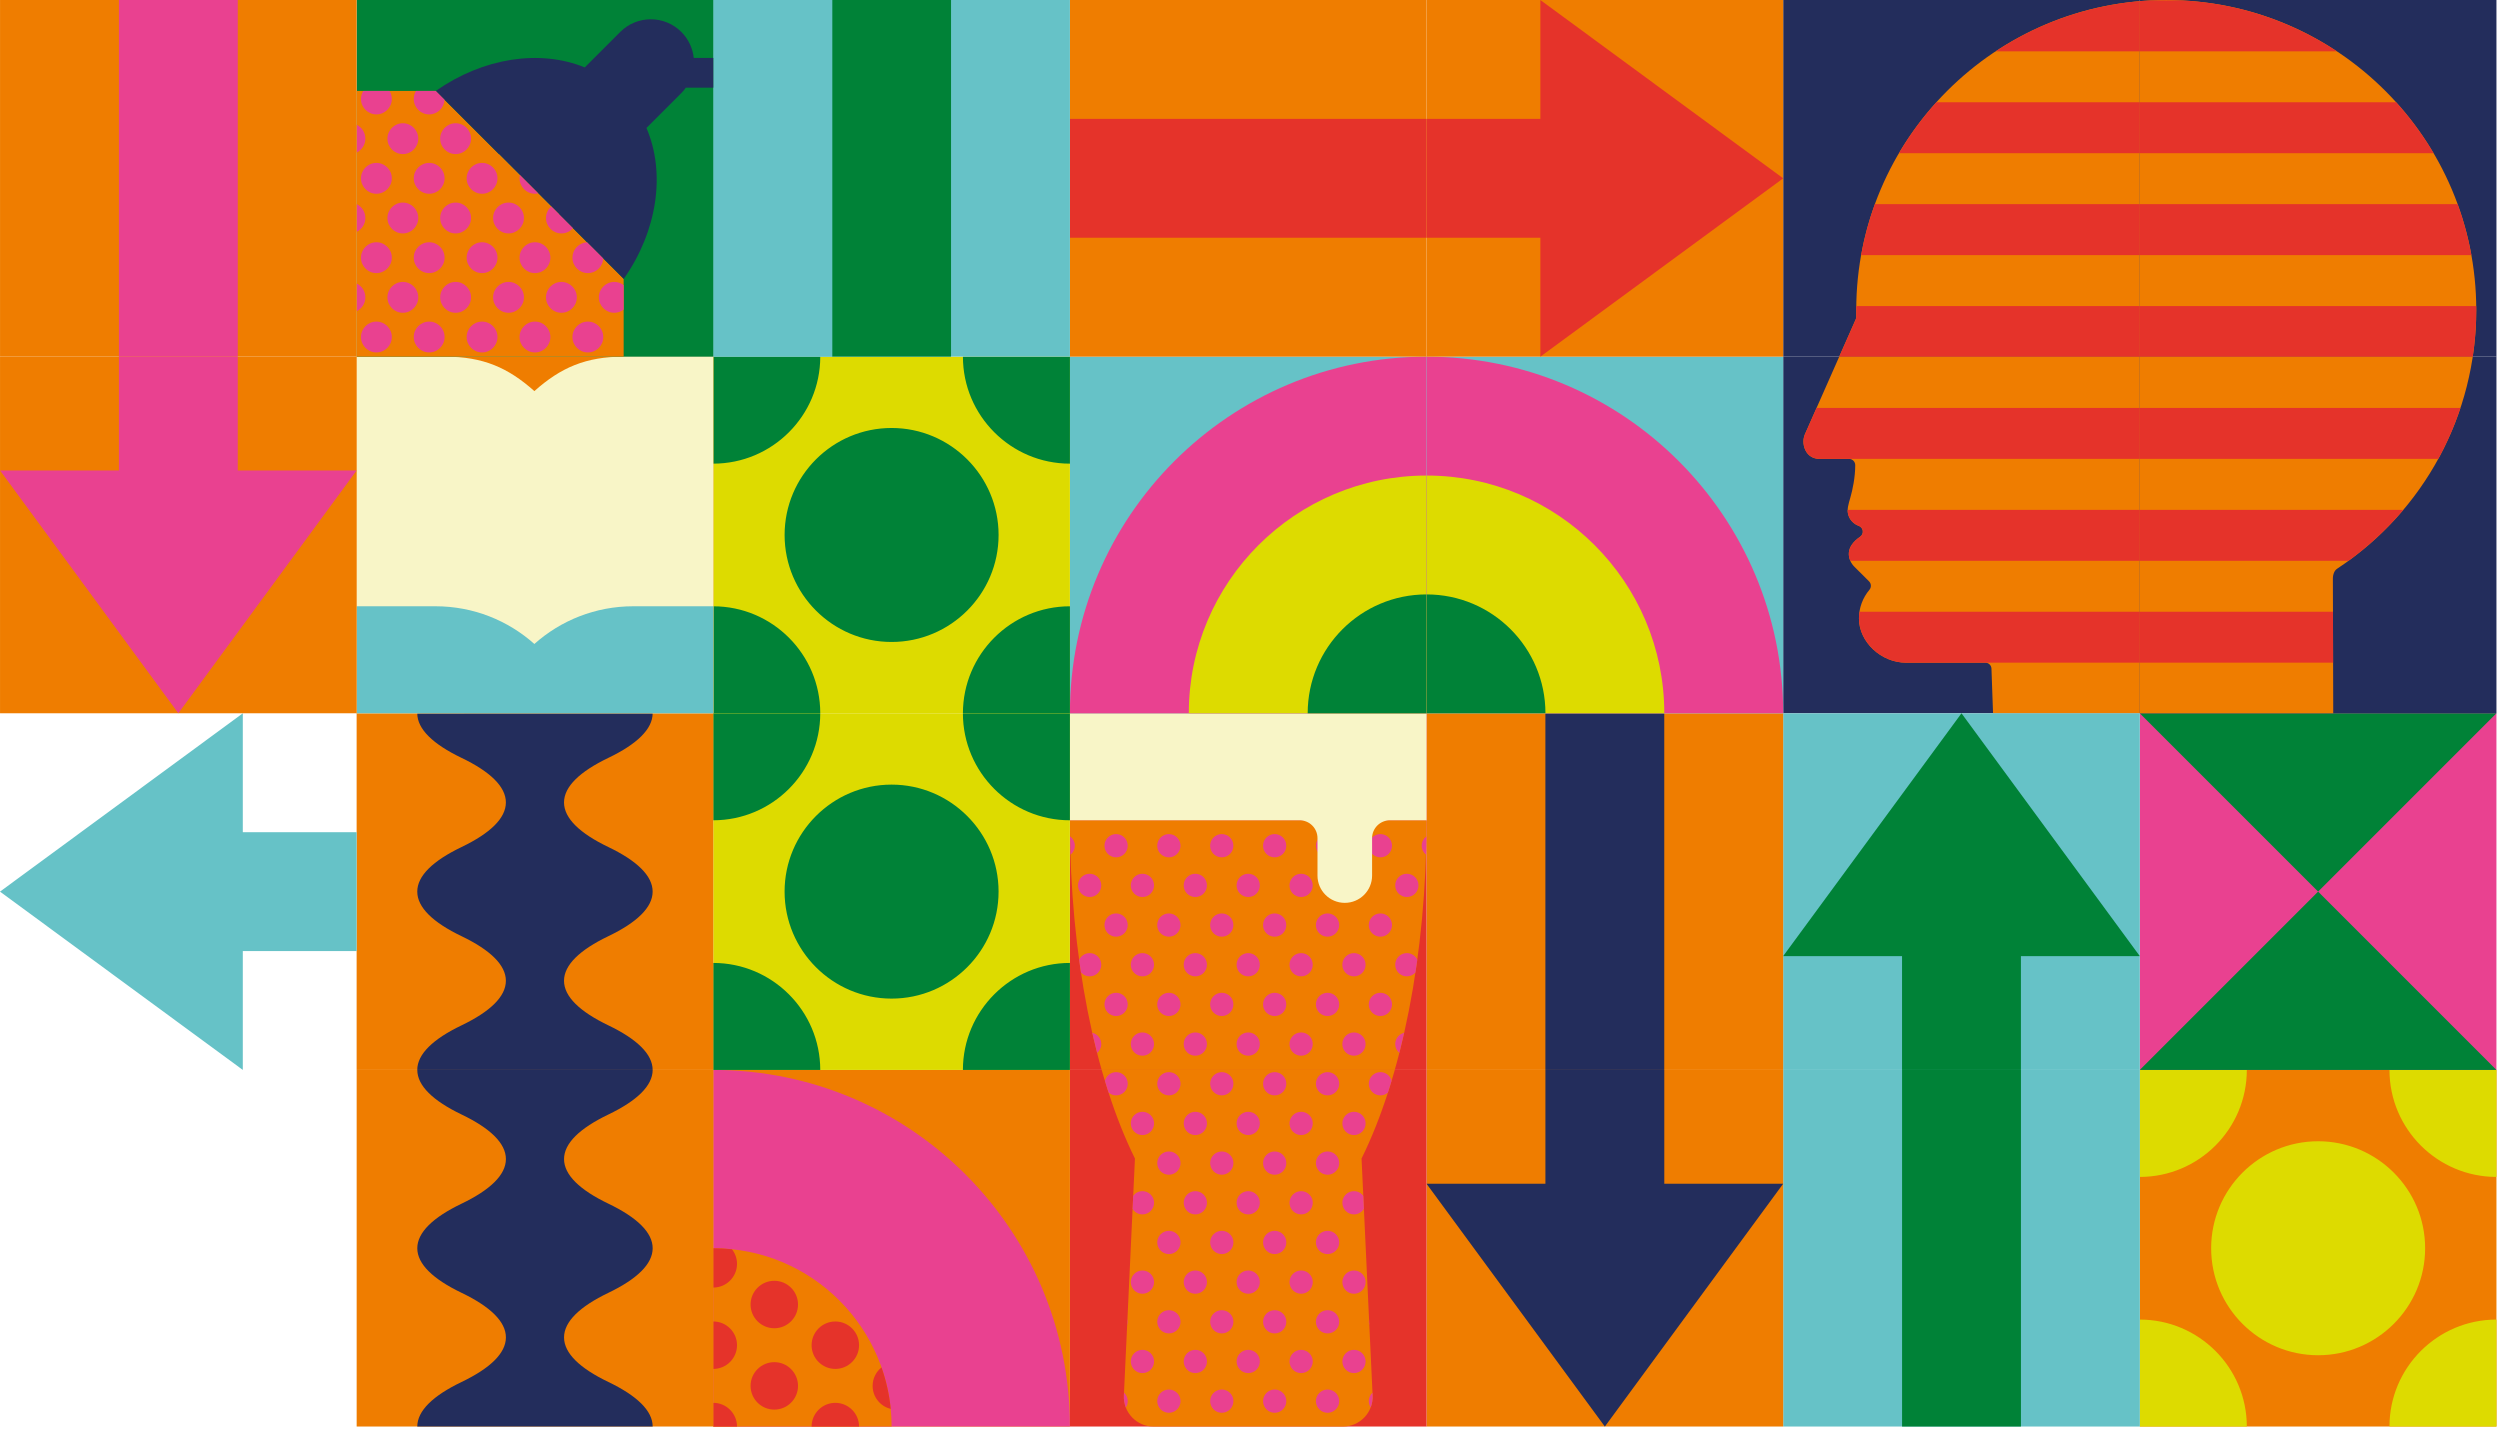 <svg width="701" height="401" viewBox="0 0 701 401" fill="none" xmlns="http://www.w3.org/2000/svg">
<g clip-path="url(#clip0)">
<path d="M700.008 400.008H600.008V300.008H700.008V400.008Z" fill="#EF7D00"/>
<path d="M600.008 330.009C616.55 330.008 630.008 316.55 630.008 300.009L630.007 300.008H600.008V330.009ZM600.008 370.008V400.008H630.007C630.007 383.466 616.55 370.009 600.008 370.008ZM700.008 370.008H700.007C683.465 370.008 670.007 383.466 670.007 400.008H700.008V370.008ZM650.007 320.008C633.465 320.008 620.007 333.466 620.007 350.008C620.007 366.551 633.465 380.009 650.007 380.009C666.549 380.009 680.007 366.551 680.007 350.008C680.007 333.466 666.549 320.008 650.007 320.008ZM670.007 300.008H700.008V330.009H700.007C683.465 330.009 670.007 316.551 670.007 300.009V300.008Z" fill="#DDDB00"/>
</g>
<g clip-path="url(#clip1)">
<path d="M600 200.008H700V300.007H600V200.008Z" fill="#E94190"/>
<path d="M699.999 300.008L650 250.008L600.001 300.008H699.999Z" fill="#008237"/>
<path d="M699.999 200.008L650 250.007L600 200.008H699.999Z" fill="#008237"/>
</g>
<g clip-path="url(#clip2)">
<path d="M500.004 200.015H700.018V0.012H500.004V200.015Z" fill="#232D5C"/>
<path d="M506.067 121.837L520.349 89.543C520.442 89.324 520.49 89.094 520.49 88.857V86.934C520.49 39.005 559.485 0.01 607.418 0.01C655.351 0.01 694.346 39.005 694.346 86.934C694.346 116.194 679.757 143.315 655.321 159.479C654.625 159.932 654.137 160.945 654.137 162.273L654.241 200.008H558.848L558.407 187.488C558.374 186.55 557.613 185.815 556.674 185.815L534.463 185.818C527.424 185.807 521.25 179.998 521.25 173.385C521.25 170.46 522.295 167.616 524.191 165.372C524.77 164.688 524.725 163.657 524.092 163.025L519.995 158.936C519.142 158.117 518.279 156.647 518.419 154.976C518.555 153.358 519.647 151.812 521.579 150.507C522.128 150.135 522.42 149.47 522.321 148.813C522.222 148.157 521.748 147.606 521.006 147.376C519.942 146.972 518.562 145.858 518.176 144.046C517.897 142.746 518.296 141.382 518.846 139.494C519.454 137.412 520.209 133.84 520.209 130.426C520.209 129.471 519.431 128.676 518.476 128.676C514.771 128.676 510.253 128.674 510.261 128.674C508.23 128.674 507.125 127.654 506.555 126.798C505.613 125.377 505.415 123.389 506.067 121.837Z" fill="#EF7D00"/>
<path d="M525.712 57.248C524.038 61.843 522.738 66.617 521.855 71.534H692.98C692.098 66.617 690.799 61.843 689.124 57.248H525.712ZM603.396 0.106C587.264 0.845 572.266 6.002 559.583 14.392H655.253C642.57 6.002 627.572 0.845 611.439 0.106H603.396ZM509.36 114.39L506.068 121.837C505.414 123.389 505.613 125.377 506.555 126.797C507.126 127.654 508.23 128.674 510.26 128.674C510.253 128.674 514.223 128.675 517.773 128.675H518.476H683.687C686.181 124.118 688.263 119.338 689.907 114.39H509.36ZM542.958 28.677C538.995 33.058 535.475 37.844 532.46 42.963H682.376C679.362 37.844 675.841 33.058 671.878 28.677H542.958ZM654.163 171.532H521.4C521.307 172.143 521.249 172.761 521.249 173.384C521.249 179.996 527.421 185.804 534.458 185.817H536.172L556.673 185.814C556.685 185.814 556.697 185.817 556.707 185.817H654.203L654.163 171.532ZM520.489 86.933V88.857C520.489 89.094 520.442 89.324 520.349 89.543L515.678 100.104H693.346C694.004 95.784 694.347 91.384 694.347 86.933C694.347 86.561 694.337 86.191 694.333 85.819H520.504C520.499 86.191 520.489 86.561 520.489 86.933ZM673.892 142.961C669.414 148.267 664.267 153.069 658.522 157.246H518.823C518.527 156.574 518.35 155.799 518.419 154.975C518.555 153.358 519.648 151.812 521.578 150.507C522.128 150.135 522.42 149.469 522.321 148.813C522.223 148.157 521.749 147.606 521.006 147.375C519.943 146.972 518.563 145.857 518.176 144.045C518.1 143.692 518.077 143.333 518.092 142.961H673.892Z" fill="#E5332A"/>
</g>
<g clip-path="url(#clip3)">
<path d="M500.004 200.012H700.018V0.009H500.004V200.012Z" fill="#232D5C"/>
<path d="M506.067 121.834L520.349 89.539C520.442 89.321 520.49 89.091 520.49 88.854V86.931C520.49 39.001 559.485 0.007 607.418 0.007C655.351 0.007 694.346 39.001 694.346 86.931C694.346 116.191 679.757 143.311 655.321 159.476C654.625 159.929 654.137 160.942 654.137 162.27L654.241 200.005H558.848L558.407 187.485C558.374 186.547 557.613 185.811 556.674 185.811L534.463 185.815C527.424 185.804 521.25 179.994 521.25 173.382C521.25 170.457 522.295 167.612 524.191 165.369C524.77 164.684 524.725 163.654 524.092 163.022L519.995 158.933C519.142 158.114 518.279 156.644 518.419 154.973C518.555 153.355 519.647 151.809 521.579 150.504C522.128 150.132 522.42 149.467 522.321 148.81C522.222 148.154 521.748 147.603 521.006 147.373C519.942 146.969 518.562 145.855 518.176 144.043C517.897 142.743 518.296 141.379 518.846 139.491C519.454 137.409 520.209 133.837 520.209 130.423C520.209 129.468 519.431 128.673 518.476 128.673C514.771 128.673 510.253 128.671 510.261 128.671C508.23 128.671 507.125 127.651 506.555 126.795C505.613 125.374 505.415 123.386 506.067 121.834Z" fill="#EF7D00"/>
<path d="M525.712 57.245C524.038 61.84 522.738 66.614 521.855 71.53H692.98C692.098 66.614 690.799 61.84 689.124 57.245H525.712ZM603.396 0.103C587.264 0.842 572.266 5.999 559.583 14.389H655.253C642.57 5.999 627.572 0.842 611.439 0.103H603.396ZM509.36 114.387L506.068 121.834C505.414 123.385 505.613 125.374 506.555 126.794C507.126 127.651 508.23 128.671 510.26 128.671C510.253 128.671 514.223 128.672 517.773 128.672H518.476H683.687C686.181 124.115 688.263 119.335 689.907 114.387H509.36ZM542.958 28.674C538.995 33.055 535.475 37.841 532.46 42.959H682.376C679.362 37.841 675.841 33.055 671.878 28.674H542.958ZM654.163 171.529H521.4C521.307 172.14 521.249 172.758 521.249 173.381C521.249 179.992 527.421 185.8 534.458 185.814H536.172L556.673 185.811C556.685 185.811 556.697 185.814 556.707 185.814H654.203L654.163 171.529ZM520.489 86.93V88.854C520.489 89.09 520.442 89.321 520.349 89.54L515.678 100.101H693.346C694.004 95.781 694.347 91.381 694.347 86.93C694.347 86.558 694.337 86.188 694.333 85.816H520.504C520.499 86.188 520.489 86.558 520.489 86.93ZM673.892 142.958C669.414 148.264 664.267 153.066 658.522 157.243H518.823C518.527 156.571 518.35 155.796 518.419 154.972C518.555 153.355 519.648 151.809 521.578 150.503C522.128 150.132 522.42 149.466 522.321 148.81C522.223 148.154 521.749 147.603 521.006 147.372C519.943 146.969 518.563 145.854 518.176 144.042C518.1 143.689 518.077 143.33 518.092 142.958H673.892Z" fill="#E5332A"/>
</g>
<g clip-path="url(#clip4)">
<path d="M500.004 200.015H700.018V0.012H500.004V200.015Z" fill="#232D5C"/>
<path d="M506.067 121.837L520.349 89.543C520.442 89.324 520.49 89.094 520.49 88.857V86.934C520.49 39.005 559.485 0.01 607.418 0.01C655.351 0.01 694.346 39.005 694.346 86.934C694.346 116.194 679.757 143.315 655.321 159.479C654.625 159.932 654.137 160.945 654.137 162.273L654.241 200.008H558.848L558.407 187.488C558.374 186.55 557.613 185.815 556.674 185.815L534.463 185.818C527.424 185.807 521.25 179.998 521.25 173.385C521.25 170.46 522.295 167.616 524.191 165.372C524.77 164.688 524.725 163.657 524.092 163.025L519.995 158.936C519.142 158.117 518.279 156.647 518.419 154.976C518.555 153.358 519.647 151.812 521.579 150.507C522.128 150.135 522.42 149.47 522.321 148.813C522.222 148.157 521.748 147.606 521.006 147.376C519.942 146.972 518.562 145.858 518.176 144.046C517.897 142.746 518.296 141.382 518.846 139.494C519.454 137.412 520.209 133.84 520.209 130.426C520.209 129.471 519.431 128.676 518.476 128.676C514.771 128.676 510.253 128.674 510.261 128.674C508.23 128.674 507.125 127.654 506.555 126.798C505.613 125.377 505.415 123.389 506.067 121.837Z" fill="#EF7D00"/>
<path d="M525.712 57.248C524.038 61.843 522.738 66.617 521.855 71.534H692.98C692.098 66.617 690.799 61.843 689.124 57.248H525.712ZM603.396 0.106C587.264 0.845 572.266 6.002 559.583 14.392H655.253C642.57 6.002 627.572 0.845 611.439 0.106H603.396ZM509.36 114.39L506.068 121.837C505.414 123.389 505.613 125.377 506.555 126.797C507.126 127.654 508.23 128.674 510.26 128.674C510.253 128.674 514.223 128.675 517.773 128.675H518.476H683.687C686.181 124.118 688.263 119.338 689.907 114.39H509.36ZM542.958 28.677C538.995 33.058 535.475 37.844 532.46 42.963H682.376C679.362 37.844 675.841 33.058 671.878 28.677H542.958ZM654.163 171.532H521.4C521.307 172.143 521.249 172.761 521.249 173.384C521.249 179.996 527.421 185.804 534.458 185.817H536.172L556.673 185.814C556.685 185.814 556.697 185.817 556.707 185.817H654.203L654.163 171.532ZM520.489 86.933V88.857C520.489 89.094 520.442 89.324 520.349 89.543L515.678 100.104H693.346C694.004 95.784 694.347 91.384 694.347 86.933C694.347 86.561 694.337 86.191 694.333 85.819H520.504C520.499 86.191 520.489 86.561 520.489 86.933ZM673.892 142.961C669.414 148.267 664.267 153.069 658.522 157.246H518.823C518.527 156.574 518.35 155.799 518.419 154.975C518.555 153.358 519.648 151.812 521.578 150.507C522.128 150.135 522.42 149.469 522.321 148.813C522.223 148.157 521.749 147.606 521.006 147.375C519.943 146.972 518.563 145.857 518.176 144.045C518.1 143.692 518.077 143.333 518.092 142.961H673.892Z" fill="#E5332A"/>
</g>
<g clip-path="url(#clip5)">
<path d="M500.004 200.012H700.018V0.009H500.004V200.012Z" fill="#232D5C"/>
<path d="M506.067 121.834L520.349 89.539C520.442 89.321 520.49 89.091 520.49 88.854V86.931C520.49 39.001 559.485 0.007 607.418 0.007C655.351 0.007 694.346 39.001 694.346 86.931C694.346 116.191 679.757 143.311 655.321 159.476C654.625 159.929 654.137 160.942 654.137 162.27L654.241 200.005H558.848L558.407 187.485C558.374 186.547 557.613 185.811 556.674 185.811L534.463 185.815C527.424 185.804 521.25 179.994 521.25 173.382C521.25 170.457 522.295 167.612 524.191 165.369C524.77 164.684 524.725 163.654 524.092 163.022L519.995 158.933C519.142 158.114 518.279 156.644 518.419 154.973C518.555 153.355 519.647 151.809 521.579 150.504C522.128 150.132 522.42 149.467 522.321 148.81C522.222 148.154 521.748 147.603 521.006 147.373C519.942 146.969 518.562 145.855 518.176 144.043C517.897 142.743 518.296 141.379 518.846 139.491C519.454 137.409 520.209 133.837 520.209 130.423C520.209 129.468 519.431 128.673 518.476 128.673C514.771 128.673 510.253 128.671 510.261 128.671C508.23 128.671 507.125 127.651 506.555 126.795C505.613 125.374 505.415 123.386 506.067 121.834Z" fill="#EF7D00"/>
<path d="M525.712 57.245C524.038 61.84 522.738 66.614 521.855 71.53H692.98C692.098 66.614 690.799 61.84 689.124 57.245H525.712ZM603.396 0.103C587.264 0.842 572.266 5.999 559.583 14.389H655.253C642.57 5.999 627.572 0.842 611.439 0.103H603.396ZM509.36 114.387L506.068 121.834C505.414 123.385 505.613 125.374 506.555 126.794C507.126 127.651 508.23 128.671 510.26 128.671C510.253 128.671 514.223 128.672 517.773 128.672H518.476H683.687C686.181 124.115 688.263 119.335 689.907 114.387H509.36ZM542.958 28.674C538.995 33.055 535.475 37.841 532.46 42.959H682.376C679.362 37.841 675.841 33.055 671.878 28.674H542.958ZM654.163 171.529H521.4C521.307 172.14 521.249 172.758 521.249 173.381C521.249 179.992 527.421 185.8 534.458 185.814H536.172L556.673 185.811C556.685 185.811 556.697 185.814 556.707 185.814H654.203L654.163 171.529ZM520.489 86.93V88.854C520.489 89.09 520.442 89.321 520.349 89.54L515.678 100.101H693.346C694.004 95.781 694.347 91.381 694.347 86.93C694.347 86.558 694.337 86.188 694.333 85.816H520.504C520.499 86.188 520.489 86.558 520.489 86.93ZM673.892 142.958C669.414 148.264 664.267 153.066 658.522 157.243H518.823C518.527 156.571 518.35 155.796 518.419 154.972C518.555 153.355 519.648 151.809 521.578 150.503C522.128 150.132 522.42 149.466 522.321 148.81C522.223 148.154 521.749 147.603 521.006 147.372C519.943 146.969 518.563 145.854 518.176 144.042C518.1 143.689 518.077 143.33 518.092 142.958H673.892Z" fill="#E5332A"/>
</g>
<g clip-path="url(#clip6)">
<path d="M500.008 200.009H600.008V400.008H500.008V200.009Z" fill="#66C2C7"/>
<path d="M566.674 400.008V268.093H600.008L550.008 200.008L500.008 268.093H533.341V400.008H566.674Z" fill="#008237"/>
</g>
<g clip-path="url(#clip7)">
<path d="M500 200.009H600V400.008H500V200.009Z" fill="#66C2C7"/>
<path d="M566.666 400.008V268.093H600L550 200.008L500 268.093H533.333V400.008H566.666Z" fill="#008237"/>
</g>
<g clip-path="url(#clip8)">
<path d="M400.008 200.008H500.008V400.008H400.008V200.008Z" fill="#EF7D00"/>
<path d="M450.002 400.008L500 331.925H466.668V200.015H433.335V331.925H400.004L450.002 400.008Z" fill="#232D5C"/>
</g>
<g clip-path="url(#clip9)">
<path d="M400 200.008H500V400.008H400V200.008Z" fill="#EF7D00"/>
<path d="M449.994 400.008L499.992 331.925H466.66V200.015H433.328V331.925H399.996L449.994 400.008Z" fill="#232D5C"/>
</g>
<g clip-path="url(#clip10)">
<path d="M300.012 400.008H400.008V200.013H300.012V400.008Z" fill="#E5332A"/>
<path d="M400.009 230.013H300.008C300.008 268.206 307.107 302.325 318.239 324.849L315.135 391.282C314.913 396.032 318.704 400.004 323.459 400.004H376.558C381.313 400.004 385.104 396.032 384.882 391.282L381.778 324.85C392.91 302.325 400.009 268.206 400.009 230.013Z" fill="#EF7D00"/>
<path d="M327.756 389.619C325.957 389.619 324.492 391.082 324.492 392.879C324.492 394.68 325.957 396.145 327.756 396.145C329.555 396.145 331.02 394.68 331.02 392.879C331.02 391.082 329.555 389.619 327.756 389.619ZM327.756 367.369C325.957 367.369 324.492 368.831 324.492 370.63C324.492 372.429 325.957 373.893 327.756 373.893C329.555 373.893 331.02 372.429 331.02 370.63C331.02 368.831 329.555 367.369 327.756 367.369ZM335.173 245C333.374 245 331.911 246.464 331.911 248.262C331.911 250.062 333.374 251.526 335.173 251.526C336.972 251.526 338.435 250.062 338.435 248.262C338.435 246.464 336.972 245 335.173 245ZM327.756 345.119C325.957 345.119 324.492 346.582 324.492 348.38C324.492 350.18 325.957 351.645 327.756 351.645C329.555 351.645 331.02 350.18 331.02 348.38C331.02 346.582 329.555 345.119 327.756 345.119ZM335.173 267.247C333.374 267.247 331.911 268.712 331.911 270.512C331.911 272.31 333.374 273.773 335.173 273.773C336.972 273.773 338.435 272.31 338.435 270.512C338.435 268.712 336.972 267.247 335.173 267.247ZM327.756 322.869C325.957 322.869 324.492 324.333 324.492 326.133C324.492 327.932 325.957 329.397 327.756 329.397C329.555 329.397 331.02 327.932 331.02 326.133C331.02 324.333 329.555 322.869 327.756 322.869ZM327.756 233.874C325.957 233.874 324.492 235.338 324.492 237.137C324.492 238.937 325.957 240.401 327.756 240.401C329.555 240.401 331.02 238.937 331.02 237.137C331.02 235.338 329.555 233.874 327.756 233.874ZM320.341 378.491C318.541 378.491 317.077 379.955 317.077 381.756C317.077 383.555 318.541 385.019 320.341 385.019C322.139 385.019 323.602 383.555 323.602 381.756C323.602 379.955 322.139 378.491 320.341 378.491ZM327.756 278.374C325.957 278.374 324.492 279.836 324.492 281.635C324.492 283.434 325.957 284.898 327.756 284.898C329.555 284.898 331.02 283.434 331.02 281.635C331.02 279.836 329.555 278.374 327.756 278.374ZM327.756 300.623C325.957 300.623 324.492 302.086 324.492 303.884C324.492 305.684 325.957 307.149 327.756 307.149C329.555 307.149 331.02 305.684 331.02 303.884C331.02 302.086 329.555 300.623 327.756 300.623ZM327.756 256.124C325.957 256.124 324.492 257.587 324.492 259.385C324.492 261.185 325.957 262.649 327.756 262.649C329.555 262.649 331.02 261.185 331.02 259.385C331.02 257.587 329.555 256.124 327.756 256.124ZM342.589 278.374C340.79 278.374 339.326 279.836 339.326 281.635C339.326 283.434 340.79 284.898 342.589 284.898C344.389 284.898 345.853 283.434 345.853 281.635C345.853 279.836 344.389 278.374 342.589 278.374ZM342.589 300.623C340.79 300.623 339.326 302.086 339.326 303.884C339.326 305.684 340.79 307.149 342.589 307.149C344.389 307.149 345.853 305.684 345.853 303.884C345.853 302.086 344.389 300.623 342.589 300.623ZM342.589 345.119C340.79 345.119 339.326 346.582 339.326 348.38C339.326 350.18 340.79 351.645 342.589 351.645C344.389 351.645 345.853 350.18 345.853 348.38C345.853 346.582 344.389 345.119 342.589 345.119ZM342.589 256.124C340.79 256.124 339.326 257.587 339.326 259.385C339.326 261.185 340.79 262.649 342.589 262.649C344.389 262.649 345.853 261.185 345.853 259.385C345.853 257.587 344.389 256.124 342.589 256.124ZM335.173 289.495C333.374 289.495 331.911 290.96 331.911 292.76C331.911 294.56 333.374 296.023 335.173 296.023C336.972 296.023 338.435 294.56 338.435 292.76C338.435 290.96 336.972 289.495 335.173 289.495ZM335.173 333.996C333.374 333.996 331.911 335.459 331.911 337.258C331.911 339.057 333.374 340.521 335.173 340.521C336.972 340.521 338.435 339.057 338.435 337.258C338.435 335.459 336.972 333.996 335.173 333.996ZM342.589 233.874C340.79 233.874 339.326 235.338 339.326 237.137C339.326 238.937 340.79 240.401 342.589 240.401C344.389 240.401 345.853 238.937 345.853 237.137C345.853 235.338 344.389 233.874 342.589 233.874ZM335.173 311.746C333.374 311.746 331.911 313.208 331.911 315.007C331.911 316.808 333.374 318.274 335.173 318.274C336.972 318.274 338.435 316.808 338.435 315.007C338.435 313.208 336.972 311.746 335.173 311.746ZM335.173 378.491C333.374 378.491 331.911 379.955 331.911 381.756C331.911 383.555 333.374 385.019 335.173 385.019C336.972 385.019 338.435 383.555 338.435 381.756C338.435 379.955 336.972 378.491 335.173 378.491ZM335.173 356.242C333.374 356.242 331.911 357.707 331.911 359.508C331.911 361.306 333.374 362.768 335.173 362.768C336.972 362.768 338.435 361.306 338.435 359.508C338.435 357.707 336.972 356.242 335.173 356.242ZM342.589 322.869C340.79 322.869 339.326 324.333 339.326 326.133C339.326 327.932 340.79 329.397 342.589 329.397C344.389 329.397 345.853 327.932 345.853 326.133C345.853 324.333 344.389 322.869 342.589 322.869ZM315.172 390.497L315.135 391.283C315.079 392.479 315.278 393.625 315.682 394.67C316.021 394.156 316.222 393.541 316.222 392.879C316.222 391.937 315.814 391.093 315.172 390.497ZM312.961 307.149C314.76 307.149 316.222 305.684 316.222 303.884C316.222 302.086 314.76 300.623 312.961 300.623C311.446 300.623 310.18 301.667 309.815 303.068C310.149 304.175 310.491 305.266 310.84 306.344C311.412 306.839 312.148 307.149 312.961 307.149ZM301.391 237.137C301.391 236.057 300.857 235.104 300.045 234.51C300.07 236.238 300.111 237.957 300.165 239.666C300.906 239.068 301.391 238.163 301.391 237.137ZM308.807 292.76C308.807 291.212 307.723 289.919 306.276 289.585C306.71 291.503 307.164 293.389 307.639 295.242C308.347 294.643 308.807 293.759 308.807 292.76ZM305.545 273.773C307.344 273.773 308.807 272.31 308.807 270.512C308.807 268.712 307.344 267.247 305.545 267.247C304.243 267.247 303.126 268.019 302.602 269.125C302.765 270.312 302.934 271.491 303.111 272.663C303.709 273.338 304.573 273.773 305.545 273.773ZM394.49 267.247C392.691 267.247 391.228 268.712 391.228 270.512C391.228 272.31 392.691 273.773 394.49 273.773C395.45 273.773 396.305 273.349 396.903 272.687C397.082 271.5 397.254 270.305 397.418 269.101C396.89 268.009 395.781 267.247 394.49 267.247ZM384.846 390.509C384.211 391.103 383.808 391.943 383.808 392.879C383.808 393.536 384.007 394.144 384.34 394.657C384.741 393.614 384.938 392.473 384.883 391.283L384.846 390.509ZM398.644 237.137C398.644 238.155 399.121 239.054 399.853 239.653C399.907 237.953 399.947 236.243 399.972 234.524C399.171 235.12 398.644 236.065 398.644 237.137ZM387.074 300.623C385.273 300.623 383.808 302.086 383.808 303.884C383.808 305.684 385.273 307.149 387.074 307.149C387.876 307.149 388.602 306.847 389.17 306.365C389.524 305.27 389.872 304.163 390.211 303.038C389.836 301.652 388.579 300.623 387.074 300.623ZM316.222 370.63C316.222 370.379 316.188 370.136 316.134 369.902L316.054 371.616C316.153 371.303 316.222 370.976 316.222 370.63ZM391.228 292.76C391.228 293.753 391.681 294.632 392.383 295.23C392.854 293.384 393.307 291.502 393.74 289.591C392.303 289.932 391.228 291.219 391.228 292.76ZM312.961 284.898C314.76 284.898 316.222 283.434 316.222 281.635C316.222 279.836 314.76 278.374 312.961 278.374C311.163 278.374 309.699 279.836 309.699 281.635C309.699 283.434 311.163 284.898 312.961 284.898ZM312.961 262.649C314.76 262.649 316.222 261.185 316.222 259.385C316.222 257.587 314.76 256.124 312.961 256.124C311.163 256.124 309.699 257.587 309.699 259.385C309.699 261.185 311.163 262.649 312.961 262.649ZM312.961 240.401C314.76 240.401 316.222 238.937 316.222 237.137C316.222 235.338 314.76 233.874 312.961 233.874C311.163 233.874 309.699 235.338 309.699 237.137C309.699 238.937 311.163 240.401 312.961 240.401ZM320.341 356.242C318.541 356.242 317.077 357.707 317.077 359.508C317.077 361.306 318.541 362.768 320.341 362.768C322.139 362.768 323.602 361.306 323.602 359.508C323.602 357.707 322.139 356.242 320.341 356.242ZM320.341 289.495C318.541 289.495 317.077 290.96 317.077 292.76C317.077 294.56 318.541 296.023 320.341 296.023C322.139 296.023 323.602 294.56 323.602 292.76C323.602 290.96 322.139 289.495 320.341 289.495ZM320.341 245C318.541 245 317.077 246.464 317.077 248.262C317.077 250.062 318.541 251.526 320.341 251.526C322.139 251.526 323.602 250.062 323.602 248.262C323.602 246.464 322.139 245 320.341 245ZM320.341 333.996C319.281 333.996 318.347 334.511 317.751 335.295L317.579 338.977C318.156 339.901 319.174 340.521 320.341 340.521C322.139 340.521 323.602 339.057 323.602 337.258C323.602 335.459 322.139 333.996 320.341 333.996ZM320.341 267.247C318.541 267.247 317.077 268.712 317.077 270.512C317.077 272.31 318.541 273.773 320.341 273.773C322.139 273.773 323.602 272.31 323.602 270.512C323.602 268.712 322.139 267.247 320.341 267.247ZM320.341 311.746C318.541 311.746 317.077 313.208 317.077 315.007C317.077 316.808 318.541 318.274 320.341 318.274C322.139 318.274 323.602 316.808 323.602 315.007C323.602 313.208 322.139 311.746 320.341 311.746ZM302.281 248.262C302.281 250.062 303.745 251.526 305.545 251.526C307.344 251.526 308.807 250.062 308.807 248.262C308.807 246.464 307.344 245 305.545 245C303.745 245 302.281 246.464 302.281 248.262ZM364.837 245C363.039 245 361.576 246.464 361.576 248.262C361.576 250.062 363.039 251.526 364.837 251.526C366.637 251.526 368.101 250.062 368.101 248.262C368.101 246.464 366.637 245 364.837 245ZM372.253 345.119C370.447 345.119 368.978 346.582 368.978 348.38C368.978 350.18 370.441 351.645 372.241 351.645H372.253C374.053 351.645 375.519 350.18 375.519 348.38C375.519 346.582 374.053 345.119 372.253 345.119ZM364.837 356.242C363.039 356.242 361.576 357.707 361.576 359.508C361.576 361.306 363.039 362.768 364.837 362.768C366.637 362.768 368.101 361.306 368.101 359.508C368.101 357.707 366.637 356.242 364.837 356.242ZM372.253 367.369C370.447 367.369 368.978 368.831 368.978 370.63C368.978 372.429 370.441 373.893 372.241 373.893H372.253C374.053 373.893 375.519 372.429 375.519 370.63C375.519 368.831 374.053 367.369 372.253 367.369ZM379.659 245C377.858 245 376.393 246.464 376.393 248.262C376.393 250.062 377.858 251.526 379.659 251.526C381.456 251.526 382.918 250.062 382.918 248.262C382.918 246.464 381.456 245 379.659 245ZM383.885 369.939C383.836 370.163 383.808 370.392 383.808 370.63C383.808 370.957 383.871 371.267 383.961 371.565L383.885 369.939ZM372.253 233.874C370.447 233.874 368.978 235.338 368.978 237.137C368.978 238.937 370.441 240.401 372.241 240.401C374.053 240.401 375.519 238.937 375.519 237.137C375.519 235.338 374.053 233.874 372.253 233.874ZM372.253 322.869C370.447 322.869 368.978 324.333 368.978 326.133C368.978 327.897 370.41 329.359 372.172 329.396H372.344C374.084 329.359 375.519 327.895 375.519 326.133C375.519 324.333 374.053 322.869 372.253 322.869ZM372.253 256.124C370.447 256.124 368.978 257.587 368.978 259.385C368.978 261.185 370.441 262.649 372.241 262.649C374.053 262.649 375.519 261.185 375.519 259.385C375.519 257.587 374.053 256.124 372.253 256.124ZM372.253 278.374C370.447 278.374 368.978 279.836 368.978 281.635C368.978 283.434 370.441 284.898 372.241 284.898C374.053 284.898 375.519 283.434 375.519 281.635C375.519 279.836 374.053 278.374 372.253 278.374ZM372.253 300.623C370.447 300.623 368.978 302.086 368.978 303.884C368.978 305.684 370.441 307.149 372.241 307.149C374.053 307.149 375.519 305.684 375.519 303.884C375.519 302.086 374.053 300.623 372.253 300.623ZM372.253 389.619C370.447 389.619 368.978 391.082 368.978 392.879C368.978 394.645 370.41 396.107 372.172 396.144H372.344C374.084 396.107 375.519 394.643 375.519 392.879C375.519 391.082 374.053 389.619 372.253 389.619ZM387.074 233.874C385.273 233.874 383.808 235.338 383.808 237.137C383.808 238.937 385.273 240.401 387.074 240.401C388.873 240.401 390.337 238.937 390.337 237.137C390.337 235.338 388.873 233.874 387.074 233.874ZM387.074 278.374C385.273 278.374 383.808 279.836 383.808 281.635C383.808 283.434 385.273 284.898 387.074 284.898C388.873 284.898 390.337 283.434 390.337 281.635C390.337 279.836 388.873 278.374 387.074 278.374ZM379.659 318.274C381.456 318.274 382.918 316.808 382.918 315.007C382.918 313.208 381.456 311.746 379.659 311.746C377.858 311.746 376.393 313.208 376.393 315.007C376.393 316.808 377.858 318.274 379.659 318.274ZM342.589 389.619C340.79 389.619 339.326 391.082 339.326 392.879C339.326 394.68 340.79 396.145 342.589 396.145C344.389 396.145 345.853 394.68 345.853 392.879C345.853 391.082 344.389 389.619 342.589 389.619ZM387.074 256.124C385.273 256.124 383.808 257.587 383.808 259.385C383.808 261.185 385.273 262.649 387.074 262.649C388.873 262.649 390.337 261.185 390.337 259.385C390.337 257.587 388.873 256.124 387.074 256.124ZM379.659 273.773C381.456 273.773 382.918 272.31 382.918 270.512C382.918 268.712 381.456 267.247 379.659 267.247C377.858 267.247 376.393 268.712 376.393 270.512C376.393 272.31 377.858 273.773 379.659 273.773ZM379.659 378.491C377.858 378.491 376.393 379.955 376.393 381.756C376.393 383.555 377.858 385.019 379.659 385.019C381.456 385.019 382.918 383.555 382.918 381.756C382.918 379.955 381.456 378.491 379.659 378.491ZM379.659 296.023C381.456 296.023 382.918 294.56 382.918 292.76C382.918 290.96 381.456 289.495 379.659 289.495C377.858 289.495 376.393 290.96 376.393 292.76C376.393 294.56 377.858 296.023 379.659 296.023ZM379.659 356.242C377.858 356.242 376.393 357.707 376.393 359.508C376.393 361.306 377.858 362.768 379.659 362.768C381.456 362.768 382.918 361.306 382.918 359.508C382.918 357.707 381.456 356.242 379.659 356.242ZM379.659 333.996C377.858 333.996 376.393 335.459 376.393 337.258C376.393 339.057 377.858 340.521 379.659 340.521C380.839 340.521 381.865 339.884 382.437 338.94L382.268 335.323C381.673 334.523 380.73 333.996 379.659 333.996ZM391.228 248.262C391.228 250.062 392.691 251.526 394.49 251.526C396.289 251.526 397.752 250.062 397.752 248.262C397.752 246.464 396.289 245 394.49 245C392.691 245 391.228 246.464 391.228 248.262ZM350.007 333.996C348.208 333.996 346.743 335.459 346.743 337.258C346.743 339.057 348.208 340.521 350.007 340.521C351.805 340.521 353.268 339.057 353.268 337.258C353.268 335.459 351.805 333.996 350.007 333.996ZM364.837 378.491C363.039 378.491 361.576 379.955 361.576 381.756C361.576 383.555 363.039 385.019 364.837 385.019C366.637 385.019 368.101 383.555 368.101 381.756C368.101 379.955 366.637 378.491 364.837 378.491ZM350.007 356.242C348.208 356.242 346.743 357.707 346.743 359.508C346.743 361.306 348.208 362.768 350.007 362.768C351.805 362.768 353.268 361.306 353.268 359.508C353.268 357.707 351.805 356.242 350.007 356.242ZM357.421 256.124C355.622 256.124 354.158 257.587 354.158 259.385C354.158 261.185 355.622 262.649 357.421 262.649C359.221 262.649 360.685 261.185 360.685 259.385C360.685 257.587 359.221 256.124 357.421 256.124ZM357.421 233.874C355.622 233.874 354.158 235.338 354.158 237.137C354.158 238.937 355.622 240.401 357.421 240.401C359.221 240.401 360.685 238.937 360.685 237.137C360.685 235.338 359.221 233.874 357.421 233.874ZM342.589 367.369C340.79 367.369 339.326 368.831 339.326 370.63C339.326 372.429 340.79 373.893 342.589 373.893C344.389 373.893 345.853 372.429 345.853 370.63C345.853 368.831 344.389 367.369 342.589 367.369ZM350.007 311.746C348.208 311.746 346.743 313.208 346.743 315.007C346.743 316.808 348.208 318.274 350.007 318.274C351.805 318.274 353.268 316.808 353.268 315.007C353.268 313.208 351.805 311.746 350.007 311.746ZM350.007 245C348.208 245 346.743 246.464 346.743 248.262C346.743 250.062 348.208 251.526 350.007 251.526C351.805 251.526 353.268 250.062 353.268 248.262C353.268 246.464 351.805 245 350.007 245ZM350.007 289.495C348.208 289.495 346.743 290.96 346.743 292.76C346.743 294.56 348.208 296.023 350.007 296.023C351.805 296.023 353.268 294.56 353.268 292.76C353.268 290.96 351.805 289.495 350.007 289.495ZM350.007 267.247C348.208 267.247 346.743 268.712 346.743 270.512C346.743 272.31 348.208 273.773 350.007 273.773C351.805 273.773 353.268 272.31 353.268 270.512C353.268 268.712 351.805 267.247 350.007 267.247ZM350.007 378.491C348.208 378.491 346.743 379.955 346.743 381.756C346.743 383.555 348.208 385.019 350.007 385.019C351.805 385.019 353.268 383.555 353.268 381.756C353.268 379.955 351.805 378.491 350.007 378.491ZM364.837 289.495C363.039 289.495 361.576 290.96 361.576 292.76C361.576 294.56 363.039 296.023 364.837 296.023C366.637 296.023 368.101 294.56 368.101 292.76C368.101 290.96 366.637 289.495 364.837 289.495ZM364.837 311.746C363.039 311.746 361.576 313.208 361.576 315.007C361.576 316.808 363.039 318.274 364.837 318.274C366.637 318.274 368.101 316.808 368.101 315.007C368.101 313.208 366.637 311.746 364.837 311.746ZM364.837 267.247C363.039 267.247 361.576 268.712 361.576 270.512C361.576 272.31 363.039 273.773 364.837 273.773C366.637 273.773 368.101 272.31 368.101 270.512C368.101 268.712 366.637 267.247 364.837 267.247ZM357.421 278.374C355.622 278.374 354.158 279.836 354.158 281.635C354.158 283.434 355.622 284.898 357.421 284.898C359.221 284.898 360.685 283.434 360.685 281.635C360.685 279.836 359.221 278.374 357.421 278.374ZM364.837 333.996C363.039 333.996 361.576 335.459 361.576 337.258C361.576 339.057 363.039 340.521 364.837 340.521C366.637 340.521 368.101 339.057 368.101 337.258C368.101 335.459 366.637 333.996 364.837 333.996ZM357.421 322.869C355.622 322.869 354.158 324.333 354.158 326.133C354.158 327.932 355.622 329.397 357.421 329.397C359.221 329.397 360.685 327.932 360.685 326.133C360.685 324.333 359.221 322.869 357.421 322.869ZM357.421 300.623C355.622 300.623 354.158 302.086 354.158 303.884C354.158 305.684 355.622 307.149 357.421 307.149C359.221 307.149 360.685 305.684 360.685 303.884C360.685 302.086 359.221 300.623 357.421 300.623ZM357.421 367.369C355.622 367.369 354.158 368.831 354.158 370.63C354.158 372.429 355.622 373.893 357.421 373.893C359.221 373.893 360.685 372.429 360.685 370.63C360.685 368.831 359.221 367.369 357.421 367.369ZM357.421 345.119C355.622 345.119 354.158 346.582 354.158 348.38C354.158 350.18 355.622 351.645 357.421 351.645C359.221 351.645 360.685 350.18 360.685 348.38C360.685 346.582 359.221 345.119 357.421 345.119ZM360.685 392.879C360.685 394.68 359.221 396.145 357.421 396.145C355.622 396.145 354.158 394.68 354.158 392.879C354.158 391.082 355.622 389.619 357.421 389.619C359.221 389.619 360.685 391.082 360.685 392.879Z" fill="#E94190"/>
</g>
<g clip-path="url(#clip11)">
<path d="M300.004 400.008H400.001V200.013H300.004V400.008Z" fill="#E5332A"/>
<path d="M400.001 230.013H300C300 268.206 307.099 302.325 318.231 324.849L315.127 391.282C314.905 396.032 318.696 400.004 323.451 400.004H376.55C381.305 400.004 385.097 396.032 384.875 391.282L381.77 324.85C392.903 302.325 400.001 268.206 400.001 230.013Z" fill="#EF7D00"/>
<path d="M327.748 389.619C325.949 389.619 324.484 391.082 324.484 392.879C324.484 394.68 325.949 396.145 327.748 396.145C329.547 396.145 331.012 394.68 331.012 392.879C331.012 391.082 329.547 389.619 327.748 389.619ZM327.748 367.369C325.949 367.369 324.484 368.831 324.484 370.63C324.484 372.429 325.949 373.893 327.748 373.893C329.547 373.893 331.012 372.429 331.012 370.63C331.012 368.831 329.547 367.369 327.748 367.369ZM335.166 245C333.366 245 331.903 246.464 331.903 248.262C331.903 250.062 333.366 251.526 335.166 251.526C336.964 251.526 338.427 250.062 338.427 248.262C338.427 246.464 336.964 245 335.166 245ZM327.748 345.119C325.949 345.119 324.484 346.582 324.484 348.38C324.484 350.18 325.949 351.645 327.748 351.645C329.547 351.645 331.012 350.18 331.012 348.38C331.012 346.582 329.547 345.119 327.748 345.119ZM335.166 267.247C333.366 267.247 331.903 268.712 331.903 270.512C331.903 272.31 333.366 273.773 335.166 273.773C336.964 273.773 338.427 272.31 338.427 270.512C338.427 268.712 336.964 267.247 335.166 267.247ZM327.748 322.869C325.949 322.869 324.484 324.333 324.484 326.133C324.484 327.932 325.949 329.397 327.748 329.397C329.547 329.397 331.012 327.932 331.012 326.133C331.012 324.333 329.547 322.869 327.748 322.869ZM327.748 233.874C325.949 233.874 324.484 235.338 324.484 237.137C324.484 238.937 325.949 240.401 327.748 240.401C329.547 240.401 331.012 238.937 331.012 237.137C331.012 235.338 329.547 233.874 327.748 233.874ZM320.333 378.491C318.534 378.491 317.07 379.955 317.07 381.756C317.07 383.555 318.534 385.019 320.333 385.019C322.131 385.019 323.594 383.555 323.594 381.756C323.594 379.955 322.131 378.491 320.333 378.491ZM327.748 278.374C325.949 278.374 324.484 279.836 324.484 281.635C324.484 283.434 325.949 284.898 327.748 284.898C329.547 284.898 331.012 283.434 331.012 281.635C331.012 279.836 329.547 278.374 327.748 278.374ZM327.748 300.623C325.949 300.623 324.484 302.086 324.484 303.884C324.484 305.684 325.949 307.149 327.748 307.149C329.547 307.149 331.012 305.684 331.012 303.884C331.012 302.086 329.547 300.623 327.748 300.623ZM327.748 256.124C325.949 256.124 324.484 257.587 324.484 259.385C324.484 261.185 325.949 262.649 327.748 262.649C329.547 262.649 331.012 261.185 331.012 259.385C331.012 257.587 329.547 256.124 327.748 256.124ZM342.582 278.374C340.782 278.374 339.318 279.836 339.318 281.635C339.318 283.434 340.782 284.898 342.582 284.898C344.381 284.898 345.845 283.434 345.845 281.635C345.845 279.836 344.381 278.374 342.582 278.374ZM342.582 300.623C340.782 300.623 339.318 302.086 339.318 303.884C339.318 305.684 340.782 307.149 342.582 307.149C344.381 307.149 345.845 305.684 345.845 303.884C345.845 302.086 344.381 300.623 342.582 300.623ZM342.582 345.119C340.782 345.119 339.318 346.582 339.318 348.38C339.318 350.18 340.782 351.645 342.582 351.645C344.381 351.645 345.845 350.18 345.845 348.38C345.845 346.582 344.381 345.119 342.582 345.119ZM342.582 256.124C340.782 256.124 339.318 257.587 339.318 259.385C339.318 261.185 340.782 262.649 342.582 262.649C344.381 262.649 345.845 261.185 345.845 259.385C345.845 257.587 344.381 256.124 342.582 256.124ZM335.166 289.495C333.366 289.495 331.903 290.96 331.903 292.76C331.903 294.56 333.366 296.023 335.166 296.023C336.964 296.023 338.427 294.56 338.427 292.76C338.427 290.96 336.964 289.495 335.166 289.495ZM335.166 333.996C333.366 333.996 331.903 335.459 331.903 337.258C331.903 339.057 333.366 340.521 335.166 340.521C336.964 340.521 338.427 339.057 338.427 337.258C338.427 335.459 336.964 333.996 335.166 333.996ZM342.582 233.874C340.782 233.874 339.318 235.338 339.318 237.137C339.318 238.937 340.782 240.401 342.582 240.401C344.381 240.401 345.845 238.937 345.845 237.137C345.845 235.338 344.381 233.874 342.582 233.874ZM335.166 311.746C333.366 311.746 331.903 313.208 331.903 315.007C331.903 316.808 333.366 318.274 335.166 318.274C336.964 318.274 338.427 316.808 338.427 315.007C338.427 313.208 336.964 311.746 335.166 311.746ZM335.166 378.491C333.366 378.491 331.903 379.955 331.903 381.756C331.903 383.555 333.366 385.019 335.166 385.019C336.964 385.019 338.427 383.555 338.427 381.756C338.427 379.955 336.964 378.491 335.166 378.491ZM335.166 356.242C333.366 356.242 331.903 357.707 331.903 359.508C331.903 361.306 333.366 362.768 335.166 362.768C336.964 362.768 338.427 361.306 338.427 359.508C338.427 357.707 336.964 356.242 335.166 356.242ZM342.582 322.869C340.782 322.869 339.318 324.333 339.318 326.133C339.318 327.932 340.782 329.397 342.582 329.397C344.381 329.397 345.845 327.932 345.845 326.133C345.845 324.333 344.381 322.869 342.582 322.869ZM315.164 390.497L315.127 391.283C315.072 392.479 315.27 393.625 315.675 394.67C316.014 394.156 316.215 393.541 316.215 392.879C316.215 391.937 315.806 391.093 315.164 390.497ZM312.954 307.149C314.752 307.149 316.215 305.684 316.215 303.884C316.215 302.086 314.752 300.623 312.954 300.623C311.439 300.623 310.172 301.667 309.807 303.068C310.141 304.175 310.483 305.266 310.833 306.344C311.404 306.839 312.14 307.149 312.954 307.149ZM301.383 237.137C301.383 236.057 300.849 235.104 300.037 234.51C300.063 236.238 300.103 237.957 300.157 239.666C300.898 239.068 301.383 238.163 301.383 237.137ZM308.799 292.76C308.799 291.212 307.716 289.919 306.268 289.585C306.702 291.503 307.156 293.389 307.631 295.242C308.339 294.643 308.799 293.759 308.799 292.76ZM305.538 273.773C307.336 273.773 308.799 272.31 308.799 270.512C308.799 268.712 307.336 267.247 305.538 267.247C304.235 267.247 303.118 268.019 302.595 269.125C302.757 270.312 302.926 271.491 303.103 272.663C303.701 273.338 304.566 273.773 305.538 273.773ZM394.482 267.247C392.683 267.247 391.22 268.712 391.22 270.512C391.22 272.31 392.683 273.773 394.482 273.773C395.442 273.773 396.297 273.349 396.895 272.687C397.074 271.5 397.246 270.305 397.41 269.101C396.882 268.009 395.773 267.247 394.482 267.247ZM384.838 390.509C384.203 391.103 383.8 391.943 383.8 392.879C383.8 393.536 383.999 394.144 384.333 394.657C384.733 393.614 384.93 392.473 384.875 391.283L384.838 390.509ZM398.636 237.137C398.636 238.155 399.113 239.054 399.846 239.653C399.899 237.953 399.939 236.243 399.964 234.524C399.163 235.12 398.636 236.065 398.636 237.137ZM387.066 300.623C385.265 300.623 383.8 302.086 383.8 303.884C383.8 305.684 385.265 307.149 387.066 307.149C387.868 307.149 388.594 306.847 389.163 306.365C389.517 305.27 389.865 304.163 390.204 303.038C389.828 301.652 388.571 300.623 387.066 300.623ZM316.215 370.63C316.215 370.379 316.18 370.136 316.126 369.902L316.046 371.616C316.146 371.303 316.215 370.976 316.215 370.63ZM391.22 292.76C391.22 293.753 391.674 294.632 392.375 295.23C392.847 293.384 393.299 291.502 393.732 289.591C392.295 289.932 391.22 291.219 391.22 292.76ZM312.954 284.898C314.752 284.898 316.215 283.434 316.215 281.635C316.215 279.836 314.752 278.374 312.954 278.374C311.155 278.374 309.691 279.836 309.691 281.635C309.691 283.434 311.155 284.898 312.954 284.898ZM312.954 262.649C314.752 262.649 316.215 261.185 316.215 259.385C316.215 257.587 314.752 256.124 312.954 256.124C311.155 256.124 309.691 257.587 309.691 259.385C309.691 261.185 311.155 262.649 312.954 262.649ZM312.954 240.401C314.752 240.401 316.215 238.937 316.215 237.137C316.215 235.338 314.752 233.874 312.954 233.874C311.155 233.874 309.691 235.338 309.691 237.137C309.691 238.937 311.155 240.401 312.954 240.401ZM320.333 356.242C318.534 356.242 317.07 357.707 317.07 359.508C317.07 361.306 318.534 362.768 320.333 362.768C322.131 362.768 323.594 361.306 323.594 359.508C323.594 357.707 322.131 356.242 320.333 356.242ZM320.333 289.495C318.534 289.495 317.07 290.96 317.07 292.76C317.07 294.56 318.534 296.023 320.333 296.023C322.131 296.023 323.594 294.56 323.594 292.76C323.594 290.96 322.131 289.495 320.333 289.495ZM320.333 245C318.534 245 317.07 246.464 317.07 248.262C317.07 250.062 318.534 251.526 320.333 251.526C322.131 251.526 323.594 250.062 323.594 248.262C323.594 246.464 322.131 245 320.333 245ZM320.333 333.996C319.273 333.996 318.339 334.511 317.743 335.295L317.571 338.977C318.148 339.901 319.167 340.521 320.333 340.521C322.131 340.521 323.594 339.057 323.594 337.258C323.594 335.459 322.131 333.996 320.333 333.996ZM320.333 267.247C318.534 267.247 317.07 268.712 317.07 270.512C317.07 272.31 318.534 273.773 320.333 273.773C322.131 273.773 323.594 272.31 323.594 270.512C323.594 268.712 322.131 267.247 320.333 267.247ZM320.333 311.746C318.534 311.746 317.07 313.208 317.07 315.007C317.07 316.808 318.534 318.274 320.333 318.274C322.131 318.274 323.594 316.808 323.594 315.007C323.594 313.208 322.131 311.746 320.333 311.746ZM302.274 248.262C302.274 250.062 303.738 251.526 305.538 251.526C307.336 251.526 308.799 250.062 308.799 248.262C308.799 246.464 307.336 245 305.538 245C303.738 245 302.274 246.464 302.274 248.262ZM364.83 245C363.031 245 361.568 246.464 361.568 248.262C361.568 250.062 363.031 251.526 364.83 251.526C366.63 251.526 368.094 250.062 368.094 248.262C368.094 246.464 366.63 245 364.83 245ZM372.245 345.119C370.44 345.119 368.97 346.582 368.97 348.38C368.97 350.18 370.434 351.645 372.233 351.645H372.245C374.046 351.645 375.511 350.18 375.511 348.38C375.511 346.582 374.046 345.119 372.245 345.119ZM364.83 356.242C363.031 356.242 361.568 357.707 361.568 359.508C361.568 361.306 363.031 362.768 364.83 362.768C366.63 362.768 368.094 361.306 368.094 359.508C368.094 357.707 366.63 356.242 364.83 356.242ZM372.245 367.369C370.44 367.369 368.97 368.831 368.97 370.63C368.97 372.429 370.434 373.893 372.233 373.893H372.245C374.046 373.893 375.511 372.429 375.511 370.63C375.511 368.831 374.046 367.369 372.245 367.369ZM379.651 245C377.85 245 376.386 246.464 376.386 248.262C376.386 250.062 377.85 251.526 379.651 251.526C381.448 251.526 382.91 250.062 382.91 248.262C382.91 246.464 381.448 245 379.651 245ZM383.877 369.939C383.829 370.163 383.8 370.392 383.8 370.63C383.8 370.957 383.863 371.267 383.953 371.565L383.877 369.939ZM372.245 233.874C370.44 233.874 368.97 235.338 368.97 237.137C368.97 238.937 370.434 240.401 372.233 240.401C374.046 240.401 375.511 238.937 375.511 237.137C375.511 235.338 374.046 233.874 372.245 233.874ZM372.245 322.869C370.44 322.869 368.97 324.333 368.97 326.133C368.97 327.897 370.402 329.359 372.165 329.396H372.336C374.076 329.359 375.511 327.895 375.511 326.133C375.511 324.333 374.046 322.869 372.245 322.869ZM372.245 256.124C370.44 256.124 368.97 257.587 368.97 259.385C368.97 261.185 370.434 262.649 372.233 262.649C374.046 262.649 375.511 261.185 375.511 259.385C375.511 257.587 374.046 256.124 372.245 256.124ZM372.245 278.374C370.44 278.374 368.97 279.836 368.97 281.635C368.97 283.434 370.434 284.898 372.233 284.898C374.046 284.898 375.511 283.434 375.511 281.635C375.511 279.836 374.046 278.374 372.245 278.374ZM372.245 300.623C370.44 300.623 368.97 302.086 368.97 303.884C368.97 305.684 370.434 307.149 372.233 307.149C374.046 307.149 375.511 305.684 375.511 303.884C375.511 302.086 374.046 300.623 372.245 300.623ZM372.245 389.619C370.44 389.619 368.97 391.082 368.97 392.879C368.97 394.645 370.402 396.107 372.164 396.144H372.336C374.076 396.107 375.511 394.643 375.511 392.879C375.511 391.082 374.046 389.619 372.245 389.619ZM387.066 233.874C385.265 233.874 383.8 235.338 383.8 237.137C383.8 238.937 385.265 240.401 387.066 240.401C388.865 240.401 390.329 238.937 390.329 237.137C390.329 235.338 388.865 233.874 387.066 233.874ZM387.066 278.374C385.265 278.374 383.8 279.836 383.8 281.635C383.8 283.434 385.265 284.898 387.066 284.898C388.865 284.898 390.329 283.434 390.329 281.635C390.329 279.836 388.865 278.374 387.066 278.374ZM379.651 318.274C381.448 318.274 382.91 316.808 382.91 315.007C382.91 313.208 381.448 311.746 379.651 311.746C377.85 311.746 376.386 313.208 376.386 315.007C376.386 316.808 377.85 318.274 379.651 318.274ZM342.582 389.619C340.782 389.619 339.318 391.082 339.318 392.879C339.318 394.68 340.782 396.145 342.582 396.145C344.381 396.145 345.845 394.68 345.845 392.879C345.845 391.082 344.381 389.619 342.582 389.619ZM387.066 256.124C385.265 256.124 383.8 257.587 383.8 259.385C383.8 261.185 385.265 262.649 387.066 262.649C388.865 262.649 390.329 261.185 390.329 259.385C390.329 257.587 388.865 256.124 387.066 256.124ZM379.651 273.773C381.448 273.773 382.91 272.31 382.91 270.512C382.91 268.712 381.448 267.247 379.651 267.247C377.85 267.247 376.386 268.712 376.386 270.512C376.386 272.31 377.85 273.773 379.651 273.773ZM379.651 378.491C377.85 378.491 376.386 379.955 376.386 381.756C376.386 383.555 377.85 385.019 379.651 385.019C381.448 385.019 382.91 383.555 382.91 381.756C382.91 379.955 381.448 378.491 379.651 378.491ZM379.651 296.023C381.448 296.023 382.91 294.56 382.91 292.76C382.91 290.96 381.448 289.495 379.651 289.495C377.85 289.495 376.386 290.96 376.386 292.76C376.386 294.56 377.85 296.023 379.651 296.023ZM379.651 356.242C377.85 356.242 376.386 357.707 376.386 359.508C376.386 361.306 377.85 362.768 379.651 362.768C381.448 362.768 382.91 361.306 382.91 359.508C382.91 357.707 381.448 356.242 379.651 356.242ZM379.651 333.996C377.85 333.996 376.386 335.459 376.386 337.258C376.386 339.057 377.85 340.521 379.651 340.521C380.831 340.521 381.858 339.884 382.429 338.94L382.26 335.323C381.666 334.523 380.722 333.996 379.651 333.996ZM391.22 248.262C391.22 250.062 392.683 251.526 394.482 251.526C396.281 251.526 397.744 250.062 397.744 248.262C397.744 246.464 396.281 245 394.482 245C392.683 245 391.22 246.464 391.22 248.262ZM349.999 333.996C348.2 333.996 346.735 335.459 346.735 337.258C346.735 339.057 348.2 340.521 349.999 340.521C351.797 340.521 353.26 339.057 353.26 337.258C353.26 335.459 351.797 333.996 349.999 333.996ZM364.83 378.491C363.031 378.491 361.568 379.955 361.568 381.756C361.568 383.555 363.031 385.019 364.83 385.019C366.63 385.019 368.094 383.555 368.094 381.756C368.094 379.955 366.63 378.491 364.83 378.491ZM349.999 356.242C348.2 356.242 346.735 357.707 346.735 359.508C346.735 361.306 348.2 362.768 349.999 362.768C351.797 362.768 353.26 361.306 353.26 359.508C353.26 357.707 351.797 356.242 349.999 356.242ZM357.414 256.124C355.614 256.124 354.15 257.587 354.15 259.385C354.15 261.185 355.614 262.649 357.414 262.649C359.213 262.649 360.677 261.185 360.677 259.385C360.677 257.587 359.213 256.124 357.414 256.124ZM357.414 233.874C355.614 233.874 354.15 235.338 354.15 237.137C354.15 238.937 355.614 240.401 357.414 240.401C359.213 240.401 360.677 238.937 360.677 237.137C360.677 235.338 359.213 233.874 357.414 233.874ZM342.582 367.369C340.782 367.369 339.318 368.831 339.318 370.63C339.318 372.429 340.782 373.893 342.582 373.893C344.381 373.893 345.845 372.429 345.845 370.63C345.845 368.831 344.381 367.369 342.582 367.369ZM349.999 311.746C348.2 311.746 346.735 313.208 346.735 315.007C346.735 316.808 348.2 318.274 349.999 318.274C351.797 318.274 353.26 316.808 353.26 315.007C353.26 313.208 351.797 311.746 349.999 311.746ZM349.999 245C348.2 245 346.735 246.464 346.735 248.262C346.735 250.062 348.2 251.526 349.999 251.526C351.797 251.526 353.26 250.062 353.26 248.262C353.26 246.464 351.797 245 349.999 245ZM349.999 289.495C348.2 289.495 346.735 290.96 346.735 292.76C346.735 294.56 348.2 296.023 349.999 296.023C351.797 296.023 353.26 294.56 353.26 292.76C353.26 290.96 351.797 289.495 349.999 289.495ZM349.999 267.247C348.2 267.247 346.735 268.712 346.735 270.512C346.735 272.31 348.2 273.773 349.999 273.773C351.797 273.773 353.26 272.31 353.26 270.512C353.26 268.712 351.797 267.247 349.999 267.247ZM349.999 378.491C348.2 378.491 346.735 379.955 346.735 381.756C346.735 383.555 348.2 385.019 349.999 385.019C351.797 385.019 353.26 383.555 353.26 381.756C353.26 379.955 351.797 378.491 349.999 378.491ZM364.83 289.495C363.031 289.495 361.568 290.96 361.568 292.76C361.568 294.56 363.031 296.023 364.83 296.023C366.63 296.023 368.094 294.56 368.094 292.76C368.094 290.96 366.63 289.495 364.83 289.495ZM364.83 311.746C363.031 311.746 361.568 313.208 361.568 315.007C361.568 316.808 363.031 318.274 364.83 318.274C366.63 318.274 368.094 316.808 368.094 315.007C368.094 313.208 366.63 311.746 364.83 311.746ZM364.83 267.247C363.031 267.247 361.568 268.712 361.568 270.512C361.568 272.31 363.031 273.773 364.83 273.773C366.63 273.773 368.094 272.31 368.094 270.512C368.094 268.712 366.63 267.247 364.83 267.247ZM357.414 278.374C355.614 278.374 354.15 279.836 354.15 281.635C354.15 283.434 355.614 284.898 357.414 284.898C359.213 284.898 360.677 283.434 360.677 281.635C360.677 279.836 359.213 278.374 357.414 278.374ZM364.83 333.996C363.031 333.996 361.568 335.459 361.568 337.258C361.568 339.057 363.031 340.521 364.83 340.521C366.63 340.521 368.094 339.057 368.094 337.258C368.094 335.459 366.63 333.996 364.83 333.996ZM357.414 322.869C355.614 322.869 354.15 324.333 354.15 326.133C354.15 327.932 355.614 329.397 357.414 329.397C359.213 329.397 360.677 327.932 360.677 326.133C360.677 324.333 359.213 322.869 357.414 322.869ZM357.414 300.623C355.614 300.623 354.15 302.086 354.15 303.884C354.15 305.684 355.614 307.149 357.414 307.149C359.213 307.149 360.677 305.684 360.677 303.884C360.677 302.086 359.213 300.623 357.414 300.623ZM357.414 367.369C355.614 367.369 354.15 368.831 354.15 370.63C354.15 372.429 355.614 373.893 357.414 373.893C359.213 373.893 360.677 372.429 360.677 370.63C360.677 368.831 359.213 367.369 357.414 367.369ZM357.414 345.119C355.614 345.119 354.15 346.582 354.15 348.38C354.15 350.18 355.614 351.645 357.414 351.645C359.213 351.645 360.677 350.18 360.677 348.38C360.677 346.582 359.213 345.119 357.414 345.119ZM360.677 392.879C360.677 394.68 359.213 396.145 357.414 396.145C355.614 396.145 354.15 394.68 354.15 392.879C354.15 391.082 355.614 389.619 357.414 389.619C359.213 389.619 360.677 391.082 360.677 392.879Z" fill="#E94190"/>
<path d="M400.001 200.008H300V230.013H364.424C367.186 230.013 369.424 232.252 369.424 235.013V245.507C369.424 249.734 372.851 253.161 377.078 253.161H377.08C381.306 253.161 384.734 249.734 384.734 245.507V235.013C384.734 232.252 386.972 230.013 389.733 230.013H400.001V200.008Z" fill="#F8F5C7"/>
</g>
<g clip-path="url(#clip12)">
<path d="M500.004 100.008H300.004V200.008H500.004V100.008Z" fill="#66C2C7"/>
<path d="M300.008 200.007C300.008 144.78 344.777 100.011 400.004 100.011C455.23 100.011 500 144.78 500 200.007H300.008Z" fill="#E94190"/>
<path d="M333.341 200.007C333.341 163.189 363.188 133.343 400.005 133.343C436.823 133.343 466.669 163.189 466.669 200.007H333.341Z" fill="#DDDB00"/>
<path d="M366.676 200.007C366.676 181.598 381.599 166.675 400.009 166.675C418.417 166.675 433.342 181.598 433.342 200.007H366.676Z" fill="#008237"/>
</g>
<g clip-path="url(#clip13)">
<path d="M500.004 100.008H300.004V200.008H500.004V100.008Z" fill="#66C2C7"/>
<path d="M300.008 200.007C300.008 144.78 344.777 100.011 400.004 100.011C455.23 100.011 500 144.78 500 200.007H300.008Z" fill="#E94190"/>
<path d="M333.34 200.007C333.34 163.189 363.187 133.343 400.004 133.343C436.822 133.343 466.668 163.189 466.668 200.007H333.34Z" fill="#DDDB00"/>
<path d="M366.675 200.007C366.675 181.598 381.598 166.675 400.008 166.675C418.416 166.675 433.341 181.598 433.341 200.007H366.675Z" fill="#008237"/>
</g>
<g clip-path="url(#clip14)">
<path d="M500.004 0.005H300.004V100.005H500.004V0.005Z" fill="#EF7D00"/>
<path d="M500.004 50.004L431.919 0.005V33.337H300.004V66.67H431.919V100.005L500.004 50.004Z" fill="#E5332A"/>
</g>
<g clip-path="url(#clip15)">
<path d="M500.004 0.005H300.004V100.005H500.004V0.005Z" fill="#EF7D00"/>
<path d="M500.004 50.004L431.919 0.005V33.337H300.004V66.67H431.919V100.005L500.004 50.004Z" fill="#E5332A"/>
</g>
<g clip-path="url(#clip16)">
<path d="M200.008 500.008H300.008V300.008H200.008V500.008Z" fill="#EF7D00"/>
<path d="M200.008 300.008C255.234 300.008 300.003 344.779 300.003 400.007C300.003 455.236 255.234 500.008 200.008 500.008V300.008Z" fill="#E94190"/>
<path d="M200.008 450.009C227.621 450.009 250.006 427.625 250.006 400.011C250.006 372.398 227.621 350.013 200.008 350.013V450.009Z" fill="#EF7D00"/>
<path d="M240.881 377.195C240.881 373.526 237.895 370.544 234.224 370.544C230.556 370.544 227.572 373.526 227.572 377.195C227.572 380.862 230.556 383.846 234.224 383.846C237.895 383.846 240.881 380.862 240.881 377.195ZM240.881 400.008C240.881 396.339 237.895 393.355 234.224 393.355C230.556 393.355 227.572 396.339 227.572 400.008C227.572 403.675 230.556 406.658 234.224 406.658C237.895 406.658 240.881 403.675 240.881 400.008ZM223.767 388.601C223.767 384.932 220.784 381.948 217.117 381.948C213.446 381.948 210.461 384.932 210.461 388.601C210.461 392.27 213.446 395.254 217.117 395.254C220.784 395.254 223.767 392.27 223.767 388.601ZM223.767 365.787C223.767 362.118 220.784 359.134 217.117 359.134C213.446 359.134 210.461 362.118 210.461 365.787C210.461 369.457 213.446 372.441 217.117 372.441C220.784 372.441 223.767 369.457 223.767 365.787ZM244.682 388.601C244.682 391.726 246.851 394.347 249.761 395.057C249.363 391.016 248.477 387.118 247.175 383.417C245.657 384.638 244.682 386.507 244.682 388.601ZM200.008 361.032C200.009 361.032 200.009 361.033 200.01 361.033C203.677 361.033 206.66 358.05 206.66 354.383C206.66 352.838 206.126 351.417 205.239 350.286C203.52 350.108 201.775 350.013 200.008 350.013V361.032ZM244.682 411.411C244.682 413.507 245.658 415.377 247.178 416.597C248.479 412.895 249.365 408.998 249.761 404.955C246.851 405.665 244.682 408.287 244.682 411.411ZM206.66 377.195C206.66 373.526 203.677 370.544 200.01 370.544H200.008V383.846H200.01C203.677 383.846 206.66 380.862 206.66 377.195ZM223.767 411.411C223.767 407.743 220.784 404.759 217.117 404.759C213.446 404.759 210.461 407.743 210.461 411.411C210.461 415.081 213.446 418.065 217.117 418.065C220.784 418.065 223.767 415.081 223.767 411.411ZM206.66 422.818C206.66 419.15 203.677 416.166 200.01 416.166H200.008V429.472H200.01C203.677 429.472 206.66 426.488 206.66 422.818ZM206.66 400.008C206.66 396.339 203.677 393.355 200.01 393.355H200.008V406.658H200.01C203.677 406.658 206.66 403.675 206.66 400.008ZM240.881 422.818C240.881 419.15 237.895 416.166 234.224 416.166C230.556 416.166 227.572 419.15 227.572 422.818C227.572 426.488 230.556 429.472 234.224 429.472C237.895 429.472 240.881 426.488 240.881 422.818ZM200.01 438.956H200.008V450.009C201.766 450.009 203.501 449.916 205.212 449.74C206.115 448.604 206.66 447.172 206.66 445.613C206.66 441.941 203.677 438.956 200.01 438.956ZM223.767 434.222C223.767 437.893 220.784 440.879 217.117 440.879C213.446 440.879 210.461 437.893 210.461 434.222V434.202C210.461 430.535 213.446 427.552 217.117 427.552C220.784 427.552 223.767 430.535 223.767 434.222Z" fill="#E5332A"/>
</g>
<g clip-path="url(#clip17)">
<path d="M300 300.008H200V100.008H300V300.008Z" fill="#DDDB00"/>
<path d="M300 230.008V170.006H299.998C283.457 170.006 269.999 183.465 269.999 200.007C269.999 216.55 283.457 230.008 299.998 230.008H300ZM200 270.008V300.008H229.999C229.999 283.466 216.542 270.009 200 270.008ZM300 270.008H299.998C283.457 270.008 269.999 283.466 269.999 300.008H300V270.008ZM200 130.006C216.542 130.006 229.999 116.549 229.999 100.008H200V130.006ZM229.999 200.007C229.999 183.465 216.543 170.007 200 170.006V230.008C216.543 230.007 229.999 216.549 229.999 200.007ZM249.999 280.009C266.541 280.009 279.999 266.55 279.999 250.007C279.999 233.465 266.541 220.007 249.999 220.007C233.457 220.007 219.999 233.465 219.999 250.007C219.999 266.55 233.457 280.009 249.999 280.009ZM299.998 130.007C299.999 130.007 300 130.006 300 130.006V100.008H269.999C270 116.549 283.457 130.007 299.998 130.007ZM219.999 150.007C219.999 133.465 233.457 120.006 249.999 120.006C266.541 120.006 279.999 133.465 279.999 150.007C279.999 166.549 266.541 180.007 249.999 180.007C233.457 180.007 219.999 166.549 219.999 150.007Z" fill="#008237"/>
</g>
<g clip-path="url(#clip18)">
<path d="M300.004 300.008H200.004V100.008H300.004V300.008Z" fill="#DDDB00"/>
<path d="M300.004 230.008V170.006H300.002C283.461 170.006 270.003 183.465 270.003 200.007C270.003 216.55 283.461 230.008 300.002 230.008H300.004ZM200.004 270.008V300.008H230.003C230.003 283.466 216.546 270.009 200.004 270.008ZM300.004 270.008H300.002C283.461 270.008 270.003 283.466 270.003 300.008H300.004V270.008ZM200.004 130.006C216.546 130.006 230.003 116.549 230.003 100.008H200.004V130.006ZM230.003 200.007C230.003 183.465 216.546 170.007 200.004 170.006V230.008C216.546 230.007 230.003 216.549 230.003 200.007ZM250.003 280.009C266.545 280.009 280.003 266.55 280.003 250.007C280.003 233.465 266.545 220.007 250.003 220.007C233.461 220.007 220.003 233.465 220.003 250.007C220.003 266.55 233.461 280.009 250.003 280.009ZM300.002 130.007C300.003 130.007 300.004 130.006 300.004 130.006V100.008H270.003C270.004 116.549 283.461 130.007 300.002 130.007ZM220.003 150.007C220.003 133.465 233.461 120.006 250.003 120.006C266.545 120.006 280.003 133.465 280.003 150.007C280.003 166.549 266.545 180.007 250.003 180.007C233.461 180.007 220.003 166.549 220.003 150.007Z" fill="#008237"/>
</g>
<g clip-path="url(#clip19)">
<path d="M300.004 99.998H200.008V5.34058e-05H300.004V99.998Z" fill="#66C2C7"/>
<path d="M266.672 99.999H233.341V1.52588e-05H266.672V99.999Z" fill="#008237"/>
<path d="M233.339 99.999H200.008V1.52588e-05H233.339V99.999Z" fill="#66C2C7"/>
</g>
<g clip-path="url(#clip20)">
<path d="M100.008 200.008H200.008V400.008H100.008V200.008Z" fill="#EF7D00"/>
<path d="M117.008 400.008C117.008 395.573 121.425 391.35 129.427 387.506C137.432 383.665 141.856 379.441 141.856 375.008C141.856 370.573 137.432 366.349 129.428 362.507C121.425 358.663 117.008 354.442 117.009 350.007C117.008 345.573 121.425 341.35 129.427 337.507C137.432 333.665 141.857 329.44 141.856 325.008C141.856 320.571 137.432 316.349 129.427 312.507C121.425 308.665 117.009 304.442 117.009 300.008C117.009 295.574 121.425 291.349 129.427 287.507C137.432 283.663 141.856 279.441 141.856 275.008C141.856 270.574 137.432 266.349 129.427 262.507C121.425 258.666 117.009 254.442 117.009 250.008C117.009 245.574 121.425 241.349 129.427 237.509C137.432 233.666 141.856 229.441 141.856 225.007C141.856 220.573 137.432 216.349 129.428 212.508C121.425 208.666 117.009 204.443 117.009 200.009L183.007 200.008C183.007 204.442 178.592 208.665 170.588 212.507C162.584 216.349 158.159 220.572 158.159 225.006C158.159 229.44 162.584 233.665 170.588 237.509C178.592 241.348 183.007 245.573 183.007 250.008C183.007 254.442 178.592 258.665 170.589 262.507C162.584 266.348 158.159 270.574 158.159 275.008C158.159 279.44 162.584 283.663 170.589 287.507C178.592 291.349 183.007 295.574 183.007 300.008C183.007 304.442 178.592 308.665 170.589 312.507C162.584 316.349 158.159 320.571 158.159 325.008C158.159 329.44 162.584 333.665 170.589 337.507C178.592 341.35 183.008 345.573 183.007 350.007C183.008 354.442 178.592 358.664 170.588 362.507C162.584 366.349 158.159 370.573 158.159 375.008C158.159 379.441 162.584 383.665 170.589 387.506C178.591 391.35 183.008 395.573 183.008 400.008H117.008Z" fill="#232D5C"/>
</g>
<g clip-path="url(#clip21)">
<path d="M100 200.008H200V400.008H100V200.008Z" fill="#EF7D00"/>
<path d="M117 400.008C117 395.573 121.418 391.35 129.419 387.506C137.424 383.665 141.848 379.441 141.848 375.008C141.848 370.573 137.424 366.349 129.42 362.507C121.417 358.663 117 354.442 117.001 350.007C117 345.573 121.417 341.35 129.419 337.507C137.424 333.665 141.849 329.44 141.848 325.008C141.848 320.571 137.424 316.349 129.419 312.507C121.417 308.665 117.001 304.442 117.001 300.008C117.001 295.574 121.417 291.349 129.419 287.507C137.424 283.663 141.848 279.441 141.848 275.008C141.848 270.574 137.424 266.349 129.419 262.507C121.417 258.666 117.001 254.442 117.001 250.008C117.001 245.574 121.417 241.349 129.419 237.509C137.424 233.666 141.848 229.441 141.848 225.007C141.848 220.573 137.424 216.349 129.42 212.508C121.417 208.666 117.001 204.443 117.001 200.009L182.999 200.008C182.999 204.442 178.584 208.665 170.58 212.507C162.576 216.349 158.151 220.572 158.151 225.006C158.151 229.44 162.576 233.665 170.58 237.509C178.584 241.348 182.999 245.573 182.999 250.008C182.999 254.442 178.584 258.665 170.581 262.507C162.577 266.348 158.151 270.574 158.151 275.008C158.151 279.44 162.577 283.663 170.581 287.507C178.584 291.349 182.999 295.574 182.999 300.008C182.999 304.442 178.584 308.665 170.581 312.507C162.577 316.349 158.151 320.571 158.151 325.008C158.151 329.44 162.577 333.665 170.581 337.507C178.584 341.35 183 345.573 182.999 350.007C183 354.442 178.584 358.664 170.58 362.507C162.577 366.349 158.152 370.573 158.151 375.008C158.151 379.441 162.577 383.665 170.581 387.506C178.583 391.35 183 395.573 183 400.008H117Z" fill="#232D5C"/>
</g>
<g clip-path="url(#clip22)">
<path d="M200.004 200.003H100.006V100.005H200.004V200.003Z" fill="#EF7D00"/>
<path d="M124.806 100.005C135.456 100.005 142.47 103.094 149.838 109.666C157.206 103.094 164.223 100.005 174.873 100.005H200.003V200.003H100.007V100.005H124.806Z" fill="#F8F5C7"/>
<path d="M122.105 169.997C132.756 169.997 142.469 173.997 149.837 180.57C157.205 173.997 166.918 169.997 177.569 169.997H200.002V200.003H100.006V169.997H122.105Z" fill="#66C2C7"/>
</g>
<g clip-path="url(#clip23)">
<path d="M200.006 100.003H100.008V0.005H200.006V100.003Z" fill="#008237"/>
<path d="M164.92 48.042C164.92 55.198 159.119 60.999 151.964 60.999C144.808 60.999 139.006 55.198 139.006 48.042C139.006 40.886 144.808 35.085 151.964 35.085C159.119 35.085 164.92 40.886 164.92 48.042Z" fill="#DDDB00"/>
<path d="M122.194 25.505H100.008V100.002H124.807C135.458 100.002 142.471 103.09 149.839 109.663C157.207 103.09 164.224 100.002 174.874 100.002V78.186L122.194 25.505Z" fill="#EF7D00"/>
<path d="M200.005 16.248H194.526C194.247 13.585 193.091 10.997 191.05 8.956H191.049C186.318 4.224 178.645 4.224 173.913 8.956L163.965 18.904C151.417 13.771 135.498 16.164 122.187 25.498L174.897 78.208C184.368 64.702 186.694 48.51 181.264 35.879L191.05 26.093C191.523 25.619 191.937 25.108 192.316 24.581H200.005V16.248Z" fill="#232D5C"/>
<path d="M142.588 87.703C144.973 87.703 146.914 85.761 146.914 83.374C146.914 80.99 144.973 79.051 142.588 79.051C140.202 79.051 138.261 80.99 138.261 83.374C138.261 85.761 140.202 87.703 142.588 87.703ZM127.754 87.703C130.139 87.703 132.08 85.761 132.08 83.374C132.08 80.99 130.139 79.051 127.754 79.051C125.368 79.051 123.427 80.99 123.427 83.374C123.427 85.761 125.368 87.703 127.754 87.703ZM157.419 65.455C158.713 65.455 159.872 64.881 160.666 63.978L154.57 57.881C153.667 58.675 153.094 59.833 153.094 61.127C153.094 63.513 155.035 65.455 157.419 65.455ZM150.005 76.579C152.389 76.579 154.328 74.638 154.328 72.252C154.328 69.868 152.389 67.927 150.005 67.927C147.619 67.927 145.678 69.868 145.678 72.252C145.678 74.638 147.619 76.579 150.005 76.579ZM120.339 98.826C122.723 98.826 124.663 96.886 124.663 94.502C124.663 92.116 122.723 90.174 120.339 90.174C117.952 90.174 116.012 92.116 116.012 94.502C116.012 96.886 117.952 98.826 120.339 98.826ZM105.543 98.826C107.928 98.826 109.868 96.886 109.868 94.502C109.868 92.116 107.928 90.174 105.543 90.174C103.158 90.174 101.217 92.116 101.217 94.502C101.217 96.886 103.158 98.826 105.543 98.826ZM112.96 87.703C115.344 87.703 117.283 85.761 117.283 83.374C117.283 80.99 115.344 79.051 112.96 79.051C110.574 79.051 108.634 80.99 108.634 83.374C108.634 85.761 110.574 87.703 112.96 87.703ZM164.836 98.826C167.222 98.826 169.162 96.886 169.162 94.502C169.162 92.116 167.222 90.174 164.836 90.174C162.451 90.174 160.51 92.116 160.51 94.502C160.51 96.886 162.451 98.826 164.836 98.826ZM102.451 83.374C102.451 81.665 101.451 80.188 100.008 79.487V87.265C101.451 86.563 102.451 85.086 102.451 83.374ZM164.836 76.579C167.151 76.579 169.041 74.751 169.152 72.463L164.627 67.938C162.339 68.048 160.51 69.938 160.51 72.252C160.51 74.638 162.451 76.579 164.836 76.579ZM157.419 87.703C159.805 87.703 161.746 85.761 161.746 83.374C161.746 80.99 159.805 79.051 157.419 79.051C155.035 79.051 153.094 80.99 153.094 83.374C153.094 85.761 155.035 87.703 157.419 87.703ZM157.419 101.301C155.035 101.301 153.094 103.24 153.094 105.625C153.094 106.051 153.158 106.462 153.274 106.852C155.62 105.1 157.997 103.693 160.527 102.624C159.74 101.81 158.638 101.301 157.419 101.301ZM172.238 87.703H172.252C173.237 87.703 174.145 87.367 174.874 86.809V79.943C174.145 79.386 173.237 79.051 172.252 79.051C169.853 79.051 167.914 80.99 167.914 83.374C167.914 85.761 169.853 87.703 172.238 87.703ZM146.914 105.625C146.914 103.24 144.973 101.301 142.588 101.301C141.319 101.301 140.18 101.853 139.387 102.725C141.923 103.822 144.308 105.259 146.667 107.049C146.823 106.603 146.914 106.124 146.914 105.625ZM154.328 94.502C154.328 92.116 152.389 90.174 150.005 90.174C147.619 90.174 145.678 92.116 145.678 94.502C145.678 96.886 147.619 98.826 150.005 98.826C152.389 98.826 154.328 96.886 154.328 94.502ZM135.17 98.826C137.556 98.826 139.496 96.886 139.496 94.502C139.496 92.116 137.556 90.174 135.17 90.174C132.786 90.174 130.846 92.116 130.846 94.502C130.846 96.886 132.786 98.826 135.17 98.826ZM135.17 54.331C137.556 54.331 139.496 52.389 139.496 50.001C139.496 47.617 137.556 45.678 135.17 45.678C132.786 45.678 130.846 47.617 130.846 50.001C130.846 52.389 132.786 54.331 135.17 54.331ZM127.754 43.206C130.139 43.206 132.08 41.265 132.08 38.878C132.08 36.494 130.139 34.555 127.754 34.555C125.368 34.555 123.427 36.494 123.427 38.878C123.427 41.265 125.368 43.206 127.754 43.206ZM105.543 32.08C107.928 32.08 109.868 30.14 109.868 27.755C109.868 26.93 109.633 26.162 109.231 25.505H101.854C101.452 26.162 101.217 26.93 101.217 27.755C101.217 30.14 103.158 32.08 105.543 32.08ZM116.65 25.505C116.248 26.162 116.012 26.93 116.012 27.755C116.012 30.14 117.952 32.08 120.339 32.08C122.652 32.08 124.541 30.251 124.651 27.964L122.194 25.505H116.65ZM120.339 54.331C122.723 54.331 124.663 52.389 124.663 50.001C124.663 47.617 122.723 45.678 120.339 45.678C117.952 45.678 116.012 47.617 116.012 50.001C116.012 52.389 117.952 54.331 120.339 54.331ZM102.451 38.878C102.451 37.169 101.451 35.692 100.008 34.991V42.769C101.451 42.067 102.451 40.59 102.451 38.878ZM105.543 54.331C107.928 54.331 109.868 52.389 109.868 50.001C109.868 47.617 107.928 45.678 105.543 45.678C103.158 45.678 101.217 47.617 101.217 50.001C101.217 52.389 103.158 54.331 105.543 54.331ZM112.96 43.206C115.344 43.206 117.283 41.265 117.283 38.878C117.283 36.494 115.344 34.555 112.96 34.555C110.574 34.555 108.634 36.494 108.634 38.878C108.634 41.265 110.574 43.206 112.96 43.206ZM135.17 76.579C137.556 76.579 139.496 74.638 139.496 72.252C139.496 69.868 137.556 67.927 135.17 67.927C132.786 67.927 130.846 69.868 130.846 72.252C130.846 74.638 132.786 76.579 135.17 76.579ZM150.005 54.331C150.319 54.331 150.625 54.296 150.919 54.232L145.777 49.089C145.714 49.384 145.678 49.688 145.678 50.001C145.678 52.389 147.619 54.331 150.005 54.331ZM127.754 65.455C130.139 65.455 132.08 63.513 132.08 61.127C132.08 58.741 130.139 56.801 127.754 56.801C125.368 56.801 123.427 58.741 123.427 61.127C123.427 63.513 125.368 65.455 127.754 65.455ZM142.588 65.455C144.973 65.455 146.914 63.513 146.914 61.127C146.914 58.741 144.973 56.801 142.588 56.801C140.202 56.801 138.261 58.741 138.261 61.127C138.261 63.513 140.202 65.455 142.588 65.455ZM105.543 76.579C107.928 76.579 109.868 74.638 109.868 72.252C109.868 69.868 107.928 67.927 105.543 67.927C103.158 67.927 101.217 69.868 101.217 72.252C101.217 74.638 103.158 76.579 105.543 76.579ZM102.451 61.127C102.451 59.416 101.451 57.939 100.008 57.238V65.017C101.451 64.315 102.451 62.838 102.451 61.127ZM120.339 76.579C122.723 76.579 124.663 74.638 124.663 72.252C124.663 69.868 122.723 67.927 120.339 67.927C117.952 67.927 116.012 69.868 116.012 72.252C116.012 74.638 117.952 76.579 120.339 76.579ZM108.634 61.127C108.634 58.741 110.574 56.801 112.96 56.801C115.344 56.801 117.283 58.741 117.283 61.127C117.283 63.513 115.344 65.455 112.96 65.455C110.574 65.455 108.634 63.513 108.634 61.127Z" fill="#E94190"/>
</g>
<g clip-path="url(#clip24)">
<path d="M68.082 200.011L-0.001 250.01L68.082 300.008L68.082 266.676L199.992 266.676L199.992 233.344L68.082 233.344L68.082 200.011Z" fill="#66C2C7"/>
</g>
<g clip-path="url(#clip25)">
<path d="M0.006 0.004H100.002V199.996H0.006V0.004Z" fill="#EF7D00"/>
<path d="M66.67 131.913V0.002H33.338V131.913H0.006L50.004 199.996L100.002 131.913H66.67Z" fill="#E94190"/>
</g>
<g clip-path="url(#clip26)">
<path d="M0.008 0.001H100.004V199.993H0.008V0.001Z" fill="#EF7D00"/>
<path d="M66.672 131.91V-0.001H33.34V131.91H0.008L50.006 199.993L100.004 131.91H66.672Z" fill="#E94190"/>
</g>
<defs>
<clipPath id="clip0">
<rect width="100" height="100" fill="white" transform="matrix(1 0 0 -1 600.008 400.008)"/>
</clipPath>
<clipPath id="clip1">
<rect width="100" height="100" fill="white" transform="matrix(1 0 0 -1 600 300.008)"/>
</clipPath>
<clipPath id="clip2">
<rect width="100" height="100" fill="white" transform="matrix(1 0 0 -1 600.004 200.008)"/>
</clipPath>
<clipPath id="clip3">
<rect width="100" height="100" fill="white" transform="matrix(1 0 0 -1 600.004 100.005)"/>
</clipPath>
<clipPath id="clip4">
<rect width="100" height="100" fill="white" transform="matrix(1 0 0 -1 500.004 200.008)"/>
</clipPath>
<clipPath id="clip5">
<rect width="100" height="100" fill="white" transform="matrix(1 0 0 -1 500.004 100.005)"/>
</clipPath>
<clipPath id="clip6">
<rect width="100" height="100" fill="white" transform="matrix(1 0 0 -1 500.008 400.008)"/>
</clipPath>
<clipPath id="clip7">
<rect width="100" height="100" fill="white" transform="matrix(1 0 0 -1 500 300.008)"/>
</clipPath>
<clipPath id="clip8">
<rect width="100" height="100" fill="white" transform="matrix(1 0 0 -1 400.008 400.008)"/>
</clipPath>
<clipPath id="clip9">
<rect width="100" height="100" fill="white" transform="matrix(1 0 0 -1 400 300.008)"/>
</clipPath>
<clipPath id="clip10">
<rect width="100" height="100" fill="white" transform="matrix(1 0 0 -1 300.008 400.008)"/>
</clipPath>
<clipPath id="clip11">
<rect width="100" height="100" fill="white" transform="matrix(1 0 0 -1 300 300.008)"/>
</clipPath>
<clipPath id="clip12">
<rect width="100" height="100" fill="white" transform="matrix(1 0 0 -1 400.004 200.008)"/>
</clipPath>
<clipPath id="clip13">
<rect width="100" height="100" fill="white" transform="matrix(1 0 0 -1 300.004 200.008)"/>
</clipPath>
<clipPath id="clip14">
<rect width="100" height="100" fill="white" transform="matrix(1 0 0 -1 400.004 100.005)"/>
</clipPath>
<clipPath id="clip15">
<rect width="100" height="100" fill="white" transform="matrix(1 0 0 -1 300.004 100.005)"/>
</clipPath>
<clipPath id="clip16">
<rect width="100" height="100" fill="white" transform="matrix(1 0 0 -1 200.008 400.008)"/>
</clipPath>
<clipPath id="clip17">
<rect width="100" height="100" fill="white" transform="matrix(1 0 0 -1 200 300.008)"/>
</clipPath>
<clipPath id="clip18">
<rect width="100" height="100" fill="white" transform="matrix(1 0 0 -1 200.004 200.008)"/>
</clipPath>
<clipPath id="clip19">
<rect width="99.996" height="99.999" fill="white" transform="matrix(1 0 0 -1 200.008 99.999)"/>
</clipPath>
<clipPath id="clip20">
<rect width="100" height="100" fill="white" transform="matrix(1 0 0 -1 100.008 400.008)"/>
</clipPath>
<clipPath id="clip21">
<rect width="100" height="100" fill="white" transform="matrix(1 0 0 -1 100 300.008)"/>
</clipPath>
<clipPath id="clip22">
<rect width="99.998" height="99.998" fill="white" transform="matrix(1 0 0 -1 100.006 200.003)"/>
</clipPath>
<clipPath id="clip23">
<rect width="100" height="100" fill="white" transform="matrix(1 0 0 -1 100.008 100.005)"/>
</clipPath>
<clipPath id="clip24">
<rect width="100" height="100" fill="white" transform="matrix(-4.37114e-08 -1 -1 4.37114e-08 100 300.008)"/>
</clipPath>
<clipPath id="clip25">
<rect width="100" height="100" fill="white" transform="matrix(1 0 0 -1 0.006 200.008)"/>
</clipPath>
<clipPath id="clip26">
<rect width="100" height="100" fill="white" transform="matrix(1 0 0 -1 0.008 100.005)"/>
</clipPath>
</defs>
</svg>
